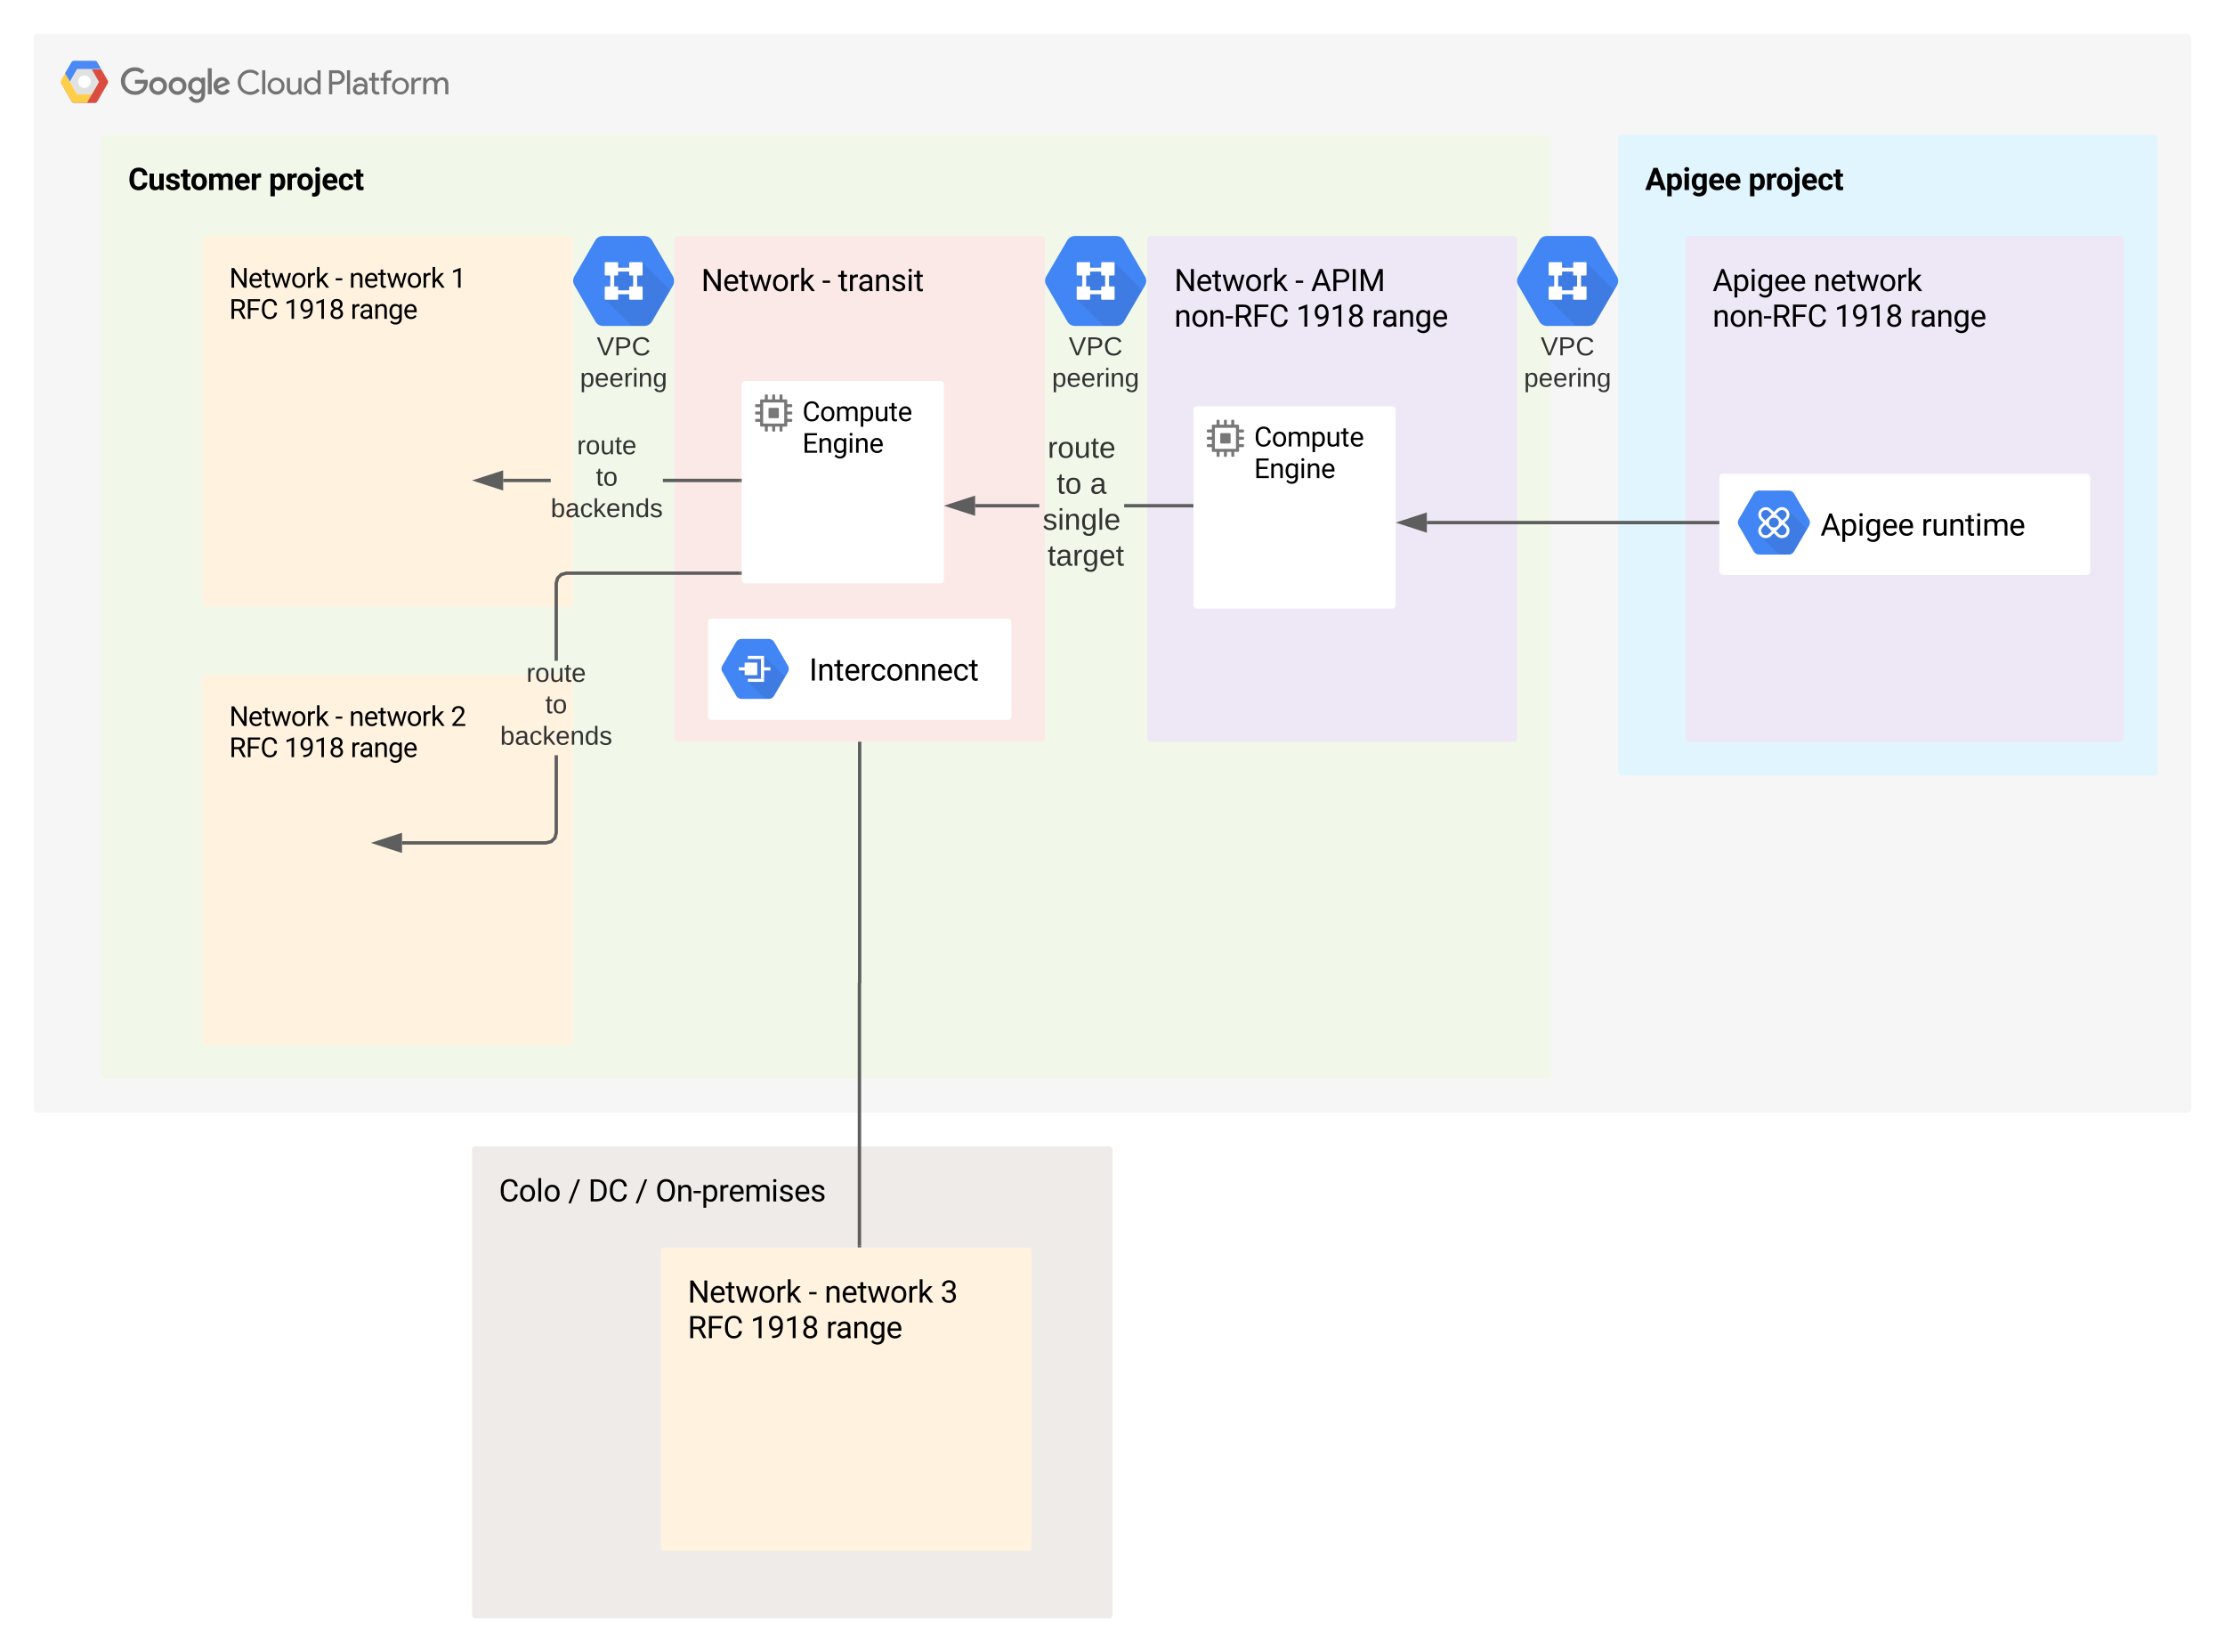<svg xmlns="http://www.w3.org/2000/svg" xmlns:xlink="http://www.w3.org/1999/xlink" xmlns:lucid="lucid" width="1320" height="980"><g transform="translate(0 -20)" lucid:page-tab-id="0_0"><path d="M0 0h1322.83v1870.87H0z" fill="#fff"/><path d="M280 702c0-1.1.9-2 2-2h376c1.1 0 2 .9 2 2v276c0 1.1-.9 2-2 2H282c-1.1 0-2-.9-2-2z" fill="#efebe9"/><use xlink:href="#a" transform="matrix(1,0,0,1,296,716) translate(0 16.699)"/><use xlink:href="#b" transform="matrix(1,0,0,1,296,716) translate(41.071 16.699)"/><use xlink:href="#c" transform="matrix(1,0,0,1,296,716) translate(52.945 16.699)"/><use xlink:href="#b" transform="matrix(1,0,0,1,296,716) translate(80.921 16.699)"/><use xlink:href="#d" transform="matrix(1,0,0,1,296,716) translate(92.795 16.699)"/><path d="M20 42c0-1.1.9-2 2-2h1276c1.1 0 2 .9 2 2v636c0 1.1-.9 2-2 2H22c-1.1 0-2-.9-2-2z" fill="#f6f6f6"/><path d="M71.72 68.08c.02-2.27.85-4.2 2.48-5.8 1.64-1.6 3.6-2.38 5.87-2.37 1.06 0 2.07.18 3.03.57.97.4 1.84.96 2.58 1.7l-1.63 1.56c-1.13-1.07-2.44-1.6-3.98-1.6-1.06 0-2.07.27-3 .8-.9.55-1.63 1.28-2.15 2.2-.53.94-.76 1.93-.74 3-.02 1.06.2 2.05.74 2.97.52.93 1.24 1.67 2.16 2.2.92.54 1.93.8 3 .8.77.04 1.5-.1 2.22-.37.7-.3 1.33-.7 1.9-1.26.72-.8 1.14-1.73 1.2-2.8h-5.33v-2.33h7.47c.1.47.14.93.14 1.4.07 2-.6 3.75-1.95 5.23-.74.77-1.6 1.35-2.58 1.75-1 .4-2.02.58-3.08.54-2.28 0-4.23-.78-5.87-2.37-1.63-1.6-2.46-3.54-2.48-5.82zm0 0M93.75 65.73c-1.45 0-2.7.52-3.72 1.55C89 68.3 88.5 69.55 88.5 71c0 1.45.52 2.7 1.55 3.72 1.04 1.03 2.28 1.54 3.73 1.54 1.44 0 2.7-.52 3.72-1.54 1.04-1.03 1.54-2.27 1.54-3.72.03-.95-.2-1.84-.66-2.66-.46-.82-1.13-1.47-1.96-1.94-.83-.46-1.72-.7-2.67-.67zm0 8.45c-.55 0-1.06-.16-1.54-.45-.47-.3-.84-.68-1.1-1.17-.25-.5-.36-1.02-.34-1.58 0-.82.3-1.53.88-2.1.57-.6 1.28-.9 2.1-.9.84 0 1.58.3 2.15.9.57.57.87 1.28.87 2.1.02.56-.1 1.1-.35 1.58-.25.5-.62.88-1.1 1.18-.5.3-1 .44-1.57.45zM105.32 65.73c-1.45 0-2.7.52-3.72 1.55-1.04 1.03-1.54 2.28-1.54 3.73 0 1.46.52 2.7 1.56 3.72 1.03 1.03 2.28 1.55 3.72 1.54 1.45 0 2.7-.52 3.73-1.54 1.04-1.03 1.54-2.27 1.54-3.72.04-.95-.2-1.84-.68-2.66-.48-.83-1.1-1.47-1.93-1.94-.84-.47-1.73-.7-2.68-.67zm0 8.45c-.55 0-1.08-.16-1.56-.45-.5-.3-.83-.68-1.08-1.17-.26-.5-.4-1.02-.37-1.58 0-.82.33-1.53.9-2.1.58-.6 1.3-.9 2.12-.9.83 0 1.54.3 2.12.9.57.57.87 1.28.87 2.1.03.56-.08 1.1-.33 1.58-.26.5-.62.88-1.1 1.18-.5.3-1 .44-1.55.45zM119.5 66.05v.86h-.08c-.37-.38-.78-.68-1.26-.9-.5-.2-1-.28-1.52-.27-1.4.06-2.62.6-3.6 1.62-.96 1.02-1.46 2.23-1.46 3.64 0 1.4.5 2.6 1.47 3.63.97 1.02 2.2 1.56 3.6 1.62.52.02 1.02-.08 1.5-.3.5-.2.93-.5 1.27-.9h.07v.76c0 2-1.1 3.1-2.84 3.1-.57-.02-1.1-.2-1.6-.53-.47-.34-.8-.78-1.02-1.33l-2 .84c.4.95 1 1.7 1.86 2.27.85.57 1.8.85 2.83.84 2.7 0 5-1.6 5-5.5v-9.45h-2.22zm-2.68 8.14c-.55-.02-1.06-.17-1.52-.46-.46-.3-.82-.68-1.08-1.17-.25-.5-.34-1-.32-1.55-.02-.55.07-1.08.32-1.57.26-.5.62-.88 1.08-1.18.46-.3.97-.45 1.52-.47.55.03 1.04.2 1.5.5.46.3.8.7 1.03 1.17.23.5.35 1 .3 1.55.02.53-.07 1.04-.3 1.52-.23.47-.6.86-1.03 1.16-.44.3-.97.46-1.5.5zm0 0M123.28 60.47h2.33v15.47h-2.3zM131.96 74.2c-.56 0-1.06-.13-1.52-.42-.46-.3-.8-.7-1.04-1.2l7.06-2.9-.25-.6c-.3-.98-.9-1.77-1.7-2.4-.84-.6-1.76-.93-2.8-.95-.92 0-1.8.23-2.6.7-.8.5-1.4 1.13-1.84 1.95-.43.82-.62 1.7-.57 2.62-.03.94.2 1.82.66 2.64.46.83 1.1 1.47 1.93 1.94.82.47 1.7.7 2.63.68.88 0 1.73-.2 2.5-.6.8-.43 1.4-1 1.9-1.73l-1.8-1.2c-.27.45-.64.8-1.1 1.07-.46.26-.94.4-1.47.4zm-.2-6.44c.43-.04.82.04 1.2.25.35.2.63.5.8.88l-4.7 2c-.05-.53.04-1.02.27-1.5.23-.47.56-.85 1-1.14.43-.3.9-.45 1.44-.48zm0 0M141.04 68.8c-.02-1.34.28-2.6.94-3.76.67-1.16 1.57-2.08 2.74-2.74 1.17-.67 2.42-1 3.75-.96 1-.02 1.98.17 2.9.58.92.4 1.7 1 2.37 1.75l-1.3 1.24c-.47-.6-1.07-1.06-1.78-1.38-.72-.32-1.43-.46-2.2-.43-1.03-.03-2 .22-2.87.73-.88.5-1.57 1.2-2.05 2.1-.5.9-.72 1.85-.67 2.87-.04 1 .2 1.95.7 2.84.47.88 1.14 1.58 2 2.08.9.5 1.83.75 2.84.73.85 0 1.66-.17 2.42-.5.76-.36 1.42-.85 1.98-1.5l1.28 1.3c-1.03 1.15-2.27 1.9-3.8 2.28-1.5.38-2.98.3-4.43-.26-1.45-.55-2.64-1.46-3.52-2.73-.87-1.28-1.3-2.7-1.3-4.24zm0 0M155.55 75.94V61.66h1.84v14.28zM168.83 71.06c0 1.38-.5 2.56-1.48 3.55-1 1-2.18 1.48-3.56 1.48-1.4 0-2.56-.5-3.55-1.47-1-.97-1.48-2.16-1.48-3.54 0-1.4.5-2.58 1.48-3.56 1-.98 2.16-1.47 3.54-1.47 1.37 0 2.56.5 3.55 1.47 1 .98 1.48 2.17 1.48 3.56zm-1.84 0c.05-.73-.13-1.4-.52-2.02-.4-.6-.97-1.03-1.66-1.27-.7-.23-1.38-.23-2.07 0-.7.24-1.24.67-1.63 1.28-.4.6-.6 1.28-.53 2 0 .9.3 1.64.93 2.27.63.63 1.38.94 2.28.94.9 0 1.67-.3 2.3-.94.6-.63.93-1.38.93-2.26zM177.13 75.94v-1.36H177c-.33.53-.77.93-1.32 1.23-.55.3-1.15.46-1.77.46-2.52 0-3.72-1.7-3.72-4.1v-6h1.84v5.7c0 2 1 2.72 2.42 2.72.76-.06 1.4-.38 1.9-.97.5-.57.72-1.24.67-2v-5.4h1.85v9.77h-1.74zM180.37 71.06c-.07-1.36.37-2.54 1.27-3.55.9-1 2.02-1.56 3.38-1.65.66-.02 1.28.12 1.88.4.6.3 1.08.73 1.45 1.27h.07l-.07-1.36v-4.5h1.84v14.28h-1.78v-1.36h-.07c-.37.55-.85.97-1.45 1.27-.6.3-1.22.43-1.88.4-1.36-.08-2.5-.64-3.38-1.65-.9-1-1.34-2.2-1.27-3.54zm8.07 0c.1-.73-.06-1.4-.46-2.03-.4-.62-.92-1.04-1.6-1.28-.7-.25-1.4-.25-2.08 0-.7.24-1.24.66-1.63 1.28-.4.63-.55 1.3-.46 2.03-.08.72.08 1.4.47 2 .4.63.94 1.06 1.63 1.3.7.25 1.38.25 2.07 0 .7-.24 1.22-.67 1.6-1.3.4-.6.57-1.28.47-2zM195.23 75.94V61.66h4.88c.8-.03 1.52.15 2.2.52.7.37 1.23.9 1.65 1.55.4.67.6 1.4.62 2.18-.03.8-.2 1.5-.62 2.18-.42.67-.95 1.2-1.64 1.56-.68.37-1.4.54-2.2.52h-3v5.78h-1.85zm4.9-7.54c.7 0 1.3-.24 1.77-.73.48-.5.74-1.08.74-1.76 0-.68-.26-1.27-.74-1.76-.48-.48-1.08-.73-1.77-.73H197v5h3.08zM205.86 75.94V61.66h1.84v14.28zM209.28 73c0-2.22 2-3.42 4.3-3.42.95-.02 1.84.18 2.67.6v-.28c-.05-.6-.25-1.1-.64-1.54-.38-.44-.84-.72-1.42-.83-.57-.12-1.13-.05-1.66.2-.52.26-.92.65-1.17 1.17l-1.68-.72c.46-.9 1.15-1.54 2.05-1.97.9-.4 1.84-.5 2.83-.3 1 .22 1.8.72 2.44 1.48.63.77.95 1.66 1 2.66v5.9h-1.75v-1.36h-.1c-.34.55-.8.97-1.37 1.27-.58.3-1.2.44-1.84.4-.62.07-1.2-.04-1.77-.3-.58-.3-1-.7-1.36-1.23-.33-.53-.52-1.1-.52-1.73zm7-1.27c-.72-.47-1.48-.68-2.33-.64-1.93 0-2.7 1-2.7 1.93.06.5.3.88.68 1.18.4.3.82.44 1.3.38.8 0 1.5-.27 2.08-.82.58-.55.9-1.23.95-2.03zM220.64 72.97v-5.13h-1.72v-1.68h1.72v-3h1.84v3h2.4v1.68h-2.4v5c0 1.1.5 1.58 1.34 1.58.3.02.55-.03.83-.15l.64 1.57c-.5.2-.98.28-1.48.26-.58.07-1.13-.03-1.66-.3s-.92-.67-1.2-1.18c-.27-.52-.4-1.07-.32-1.65zM232.6 61.84l-.62 1.57c-.27-.1-.53-.16-.82-.15-.3-.02-.58.04-.86.2-.27.14-.48.35-.62.62-.13.27-.18.56-.16.86v1.23h2.46v1.68h-2.55v8.1h-1.84v-8.1h-1.85v-1.68h1.84v-1.3c-.03-.6.1-1.18.43-1.7.32-.54.76-.95 1.3-1.23.56-.3 1.13-.4 1.76-.35.52-.03 1.02.06 1.5.26zM242.6 71.06c0 1.38-.47 2.56-1.46 3.55-1 1-2.2 1.48-3.57 1.48-1.38 0-2.57-.5-3.56-1.47-.98-.97-1.47-2.16-1.47-3.54 0-1.4.5-2.58 1.48-3.56 1-.98 2.2-1.47 3.57-1.47 1.38 0 2.58.5 3.57 1.47 1 .98 1.47 2.17 1.47 3.56zm-1.83 0c.07-.73-.12-1.4-.5-2.02-.4-.6-.97-1.03-1.66-1.27-.68-.23-1.37-.23-2.06 0-.7.24-1.27.67-1.66 1.28-.4.6-.57 1.28-.5 2-.07.73.1 1.4.5 2.02.4.6.97 1.03 1.66 1.27.7.23 1.38.23 2.07 0 .7-.24 1.27-.67 1.66-1.28.4-.6.58-1.28.5-2zM244.08 75.94v-9.78h1.77v1.6h.07c.25-.55.67-1 1.17-1.32.5-.33 1.07-.5 1.67-.5.5-.03.95.05 1.38.22l-.7 1.72c-.33-.1-.65-.15-1-.14-.48.02-.92.17-1.33.43-.42.27-.74.6-.95 1.05-.2.43-.32.9-.27 1.38v5.34zm0 0M251.14 66.16h1.75v1.36h.08c.35-.5.78-.9 1.3-1.2.54-.3 1.12-.45 1.72-.47.66-.05 1.26.1 1.84.44.57.33.98.8 1.24 1.42.37-.6.87-1.05 1.47-1.38.6-.34 1.26-.5 1.95-.5 2.4 0 3.5 1.7 3.5 4.12v5.98h-1.84v-5.7c0-2-.78-2.72-2.2-2.72-1.4 0-2.47 1.52-2.47 3v5.4h-1.85v-5.7c0-1.98-.78-2.7-2.18-2.7-1.4 0-2.5 1.52-2.5 3v5.4h-1.85v-9.76z" fill="#737373"/><path d="M54.38 75.95l-2.88 5h-7.52c-.34 0-.64-.1-.94-.26-.3-.18-.53-.4-.7-.7L36.3 69.4c-.17-.3-.26-.6-.26-.94 0-.33.1-.64.26-.93l2.3-4.05 2.85 5 4.32 7.47zm0 0" fill="#ffcc40"/><path d="M63.88 69.4L57.78 80c-.16.3-.4.52-.7.7-.3.16-.6.24-.93.24H51.5l2.88-5 4.32-7.47L54.38 61h5.68l3.77 6.54c.16.3.28.6.28.92 0 .34-.06.65-.22.94z" fill="#da4437"/><path d="M60.06 61h-14.3l-4.3 7.47-2.88-5 3.77-6.53c.16-.3.4-.52.7-.7.3-.16.6-.24.93-.24h12.17c.34 0 .64.08.94.25.3.17.52.4.68.7z" fill="#4284f3"/><path d="M54.38 61l4.32 7.47-4.32 7.48h-8.63l-4.3-7.48 4.3-7.48z" fill="#dfdfdf"/><path d="M46.33 68.47c0-2.06 1.68-3.74 3.75-3.74 2.07 0 3.75 1.67 3.75 3.74 0 2.06-1.68 3.74-3.75 3.74-2.07 0-3.75-1.67-3.75-3.73z" fill="#fff"/><path d="M42.35 57.1c.16-.3.4-.52.7-.7.3-.16.6-.24.93-.24h12.17c.34 0 .64.08.94.25.3.18.52.4.68.7l2.28 3.9-2.28-4.06c-.16-.3-.4-.52-.7-.7-.3-.16-.6-.24-.93-.24H43.98c-.34 0-.64.08-.94.25-.3.17-.53.4-.7.7l-3.76 6.53v.08z" fill="#fff" fill-opacity=".2"/><path d="M41.45 68.47l4.3-7.48H60.1l-.07-.17H45.75l-4.3 7.48" fill="#1a237e" fill-opacity=".2"/><path d="M36.28 67.7l2.3-4 2.87 5 4.3 7.47h8.56l.08-.16h-8.63l-4.3-7.53-2.87-5-2.33 4c-.18.3-.25.65-.23 1 .03-.28.12-.54.26-.78zm0 0" fill="#fff" fill-opacity=".2"/><path d="M51.6 80.78h-7.62c-.34 0-.64-.08-.94-.25-.3-.17-.53-.4-.7-.7L36.3 69.26c-.14-.27-.23-.55-.26-.85-.02.35.07.7.26 1L42.35 80c.16.3.4.52.7.7.3.16.6.24.93.24h7.52z" fill="#be360c"/><path d="M58.8 68.47L54.46 61h-.1l4.33 7.47zM63.88 69.25l-6.1 10.6c-.16.28-.4.5-.7.68-.3.17-.6.25-.93.25H51.6l-.1.16h4.65c.34 0 .64-.08.94-.25.3-.18.52-.4.68-.7l6.1-10.6c.18-.3.25-.64.23-1-.02.3-.1.6-.22.85zm0 0" fill="#3e2723"/><path d="M60.06 61.15l3.77 6.55c.14.27.23.55.25.85.03-.36-.07-.7-.25-1L60.06 61h-5.68l.1.15M54.38 76.1l4.4-7.63h-.08l-4.32 7.48-2.88 5h.1z" fill="#fff"/><path d="M63.88 67.54L60.06 61l-2.28-4.06c-.16-.3-.4-.52-.7-.7-.3-.16-.6-.24-.93-.24H43.98c-.34 0-.64.08-.94.25-.3.17-.53.4-.7.7l-6.06 10.6c-.17.28-.26.6-.26.92 0 .34.1.65.26.94L42.35 80c.16.3.4.52.7.7.3.16.6.24.93.24h12.17c.34 0 .64-.08.94-.25.3-.18.52-.4.68-.7l6.1-10.6c.16-.28.25-.6.25-.93 0-.33-.1-.64-.25-.93z" fill="url(#e)"/><path d="M960 102c0-1.1.9-2 2-2h316c1.1 0 2 .9 2 2v376c0 1.1-.9 2-2 2H962c-1.1 0-2-.9-2-2z" fill="#e1f5fe"/><use xlink:href="#f" transform="matrix(1,0,0,1,976,116) translate(0 16.699)"/><use xlink:href="#g" transform="matrix(1,0,0,1,976,116) translate(61.233 16.699)"/><path d="M60 102c0-1.1.9-2 2-2h856c1.1 0 2 .9 2 2v556c0 1.1-.9 2-2 2H62c-1.1 0-2-.9-2-2z" fill="#f1f8e9"/><use xlink:href="#h" transform="matrix(1,0,0,1,76,116) translate(0 16.699)"/><use xlink:href="#g" transform="matrix(1,0,0,1,76,116) translate(83.461 16.699)"/><path d="M680.67 162c0-1.1.9-2 2-2H898c1.1 0 2 .9 2 2v296c0 1.1-.9 2-2 2H682.67c-1.1 0-2-.9-2-2z" fill="#ede7f6"/><use xlink:href="#i" transform="matrix(1,0,0,1,696.667,176) translate(0 16.699)"/><use xlink:href="#j" transform="matrix(1,0,0,1,696.667,176) translate(71.71 16.699)"/><use xlink:href="#k" transform="matrix(1,0,0,1,696.667,176) translate(81.132 16.699)"/><use xlink:href="#l" transform="matrix(1,0,0,1,696.667,176) translate(0 37.793)"/><use xlink:href="#m" transform="matrix(1,0,0,1,696.667,176) translate(72.299 37.793)"/><use xlink:href="#n" transform="matrix(1,0,0,1,696.667,176) translate(117.185 37.793)"/><path d="M120 162c0-1.1.9-2 2-2h216c1.1 0 2 .9 2 2v216c0 1.1-.9 2-2 2H122c-1.1 0-2-.9-2-2z" fill="#fff3e0"/><use xlink:href="#o" transform="matrix(1,0,0,1,136,176) translate(0 14.638)"/><use xlink:href="#p" transform="matrix(1,0,0,1,136,176) translate(62.857 14.638)"/><use xlink:href="#q" transform="matrix(1,0,0,1,136,176) translate(71.116 14.638)"/><use xlink:href="#r" transform="matrix(1,0,0,1,136,176) translate(131.43 14.638)"/><use xlink:href="#s" transform="matrix(1,0,0,1,136,176) translate(0 33.127)"/><use xlink:href="#t" transform="matrix(1,0,0,1,136,176) translate(32.611 33.127)"/><use xlink:href="#u" transform="matrix(1,0,0,1,136,176) translate(71.955 33.127)"/><path d="M1000 162c0-1.1.9-2 2-2h256c1.1 0 2 .9 2 2v296c0 1.1-.9 2-2 2h-256c-1.1 0-2-.9-2-2z" fill="#ede7f6"/><use xlink:href="#v" transform="matrix(1,0,0,1,1016,176) translate(0 16.699)"/><use xlink:href="#w" transform="matrix(1,0,0,1,1016,176) translate(59.836 16.699)"/><use xlink:href="#l" transform="matrix(1,0,0,1,1016,176) translate(0 37.793)"/><use xlink:href="#m" transform="matrix(1,0,0,1,1016,176) translate(72.299 37.793)"/><use xlink:href="#n" transform="matrix(1,0,0,1,1016,176) translate(117.185 37.793)"/><g filter="url(#x)"><path d="M708 262c0-1.1.9-2 2-2h116c1.1 0 2 .9 2 2v116c0 1.1-.9 2-2 2H710c-1.1 0-2-.9-2-2z" fill="#fff"/><path d="M729.53 275.93h-5.06c-.3 0-.54.24-.54.54v5.06c0 .3.24.54.54.54h5.04c.3 0 .55-.24.55-.54v-5.06c0-.3-.24-.54-.54-.54" stroke="#000" stroke-opacity="0" fill="#777"/><path d="M737.52 275.55c.26 0 .48-.22.48-.5v-.78c0-.26-.22-.48-.48-.48h-2.47v-2.3c0-.3-.24-.55-.53-.55h-2.3v-2.47c0-.26-.2-.48-.47-.48h-.8c-.28 0-.5.22-.5.48v2.47h-2.6v-2.47c0-.26-.2-.48-.45-.48h-.8c-.26 0-.48.22-.48.48v2.47h-2.6v-2.47c0-.26-.2-.48-.46-.48h-.8c-.28 0-.5.22-.5.48v2.47h-2.28c-.3 0-.53.24-.53.53v2.3h-2.47c-.26 0-.48.2-.48.47v.8c0 .28.22.5.48.5h2.47v2.57h-2.47c-.26 0-.48.22-.48.48v.8c0 .26.22.48.48.48h2.47v2.6h-2.47c-.26 0-.48.22-.48.48v.8c0 .26.22.48.48.48h2.47v2.28c0 .3.24.53.53.53h2.28v2.47c0 .26.22.48.5.48h.8c.27 0 .46-.22.46-.48v-2.47h2.6v2.47c0 .26.22.48.48.48h.8c.26 0 .48-.22.48-.48v-2.47h2.6v2.47c0 .26.22.48.48.48h.8c.26 0 .45-.22.45-.48v-2.47h2.32c.3 0 .55-.24.55-.53v-2.28h2.47c.26-.03.46-.25.46-.5v-.78c0-.26-.22-.48-.48-.48h-2.47v-2.6h2.47c.26 0 .48-.22.48-.48v-.8c0-.26-.22-.48-.48-.48h-2.47v-2.57h2.47zm-4.27 9.7h-12.5v-12.5h12.5v12.5z" stroke="#000" stroke-opacity="0" fill="#777"/><use xlink:href="#y" transform="matrix(1,0,0,1,744,269) translate(0 14.844)"/><use xlink:href="#z" transform="matrix(1,0,0,1,744,269) translate(0 33.594)"/></g><g filter="url(#A)"><path d="M1020 302c0-1.1.9-2 2-2h216c1.1 0 2 .9 2 2v56c0 1.1-.9 2-2 2h-216c-1.1 0-2-.9-2-2z" fill="#fff"/><use xlink:href="#v" transform="matrix(1,0,0,1,1080,320) translate(0 16.699)"/><use xlink:href="#B" transform="matrix(1,0,0,1,1080,320) translate(59.836 16.699)"/></g><path d="M1073.23 328.06l-8.8-15.12c-.7-1.22-1.88-1.9-3.3-1.94h-17.52c-1.4.04-2.6.72-3.28 1.94l-8.8 15.08c-.7 1.22-.7 2.6 0 3.8l8.8 15.17c.68 1.24 1.84 1.96 3.3 2h17.52c1.45-.04 2.6-.76 3.3-2l8.8-15.1c.68-1.25.68-2.62 0-3.84z" stroke="#000" stroke-opacity="0" fill="#4285f4"/><path d="M1060.36 322.15l-6.02.46-2.17 2.15-2.9-2.85-4.35.63-.85 4.03 3.35 3.3-3.43 3.4.4 4.63 11.26 11.1h5.48c1.44-.05 2.62-.76 3.3-2l7.67-13.2z" stroke="#000" stroke-opacity="0" fill-opacity=".07"/><path d="M1058.66 330l1.67-1.65c1.7-1.7 1.7-4.48 0-6.2-1.72-1.73-4.54-1.75-6.3-.02l-1.66 1.63-1.67-1.63c-1.72-1.7-4.52-1.7-6.25 0-1.76 1.7-1.76 4.5-.03 6.22l1.67 1.65-1.68 1.65-.04.02c-1.73 1.74-1.7 4.53.04 6.23 1.74 1.73 4.56 1.7 6.28-.02l1.67-1.65 1.66 1.65s.03.02.03.04c1.76 1.7 4.58 1.7 6.3-.04 1.74-1.74 1.72-4.53-.03-6.23zm-6.3 2.9c-1.62 0-2.94-1.3-2.94-2.9 0-1.62 1.32-2.92 2.95-2.92 1.64 0 2.95 1.3 2.95 2.92 0 1.6-1.3 2.9-2.95 2.9zm2.9-9.56c1.07-1.05 2.8-1.05 3.85.02 1.05 1.04 1.05 2.73 0 3.78l-1.66 1.65-3.84-3.83zm-9.62 3.8c-1.06-1.05-1.06-2.76 0-3.8 1.06-1.06 2.78-1.06 3.84 0l1.67 1.63-3.84 3.82zm3.84 9.53c-1.06 1.05-2.78 1.05-3.84 0-1.06-1.06-1.06-2.77 0-3.8l1.67-1.66 3.85 3.82zm9.63 0c-1.05 1.05-2.77 1.05-3.85 0l-1.65-1.65 3.84-3.8 1.67 1.64c1.07 1.04 1.07 2.75 0 3.8z" stroke="#000" stroke-opacity="0" fill="#fff"/><path d="M846.5 330H1019" stroke="#5e5e5e" stroke-width="2" fill="none"/><path d="M831.24 330l14.26-4.64v9.28z" stroke="#5e5e5e" stroke-width="2" fill="#5e5e5e"/><path d="M1020 331h-1.03v-2h1.03z" fill="#5e5e5e"/><path d="M392 762c0-1.1.9-2 2-2h216c1.1 0 2 .9 2 2v176c0 1.1-.9 2-2 2H394c-1.1 0-2-.9-2-2z" fill="#fff3e0"/><use xlink:href="#i" transform="matrix(1,0,0,1,408,776) translate(0 16.699)"/><use xlink:href="#j" transform="matrix(1,0,0,1,408,776) translate(71.71 16.699)"/><use xlink:href="#C" transform="matrix(1,0,0,1,408,776) translate(81.132 16.699)"/><use xlink:href="#D" transform="matrix(1,0,0,1,408,776) translate(149.941 16.699)"/><use xlink:href="#E" transform="matrix(1,0,0,1,408,776) translate(0 37.793)"/><use xlink:href="#m" transform="matrix(1,0,0,1,408,776) translate(37.204 37.793)"/><use xlink:href="#n" transform="matrix(1,0,0,1,408,776) translate(82.09 37.793)"/><path d="M510 447v155.93c0 .04-.03.07-.07.07-.04 0-.07.03-.07.07V759" stroke="#5e5e5e" stroke-width="2" fill="none"/><path d="M511 447.03h-2V446h2zM510.86 760h-2v-1.03h2z" fill="#5e5e5e"/><path d="M399.28 183.95l-12.36-21.23c-.96-1.7-2.64-2.67-4.62-2.72h-24.6c-1.98.05-3.66 1-4.62 2.72l-12.36 21.18c-.96 1.65-.96 3.57 0 5.28l12.36 21.33c.96 1.77 2.58 2.8 4.62 2.84h24.6c1.98-.05 3.66-1.07 4.62-2.83l12.36-21.16c.96-1.76.96-3.68 0-5.4z" stroke="#000" stroke-opacity="0" fill="#4285f4"/><path d="M381.07 175.67l-9.8 4.67-4.68-4.63-7.67 7.62 5.1 5.04-5.1 9.26 15.87 15.7h7.5c2.02-.07 3.68-1.1 4.65-2.82l10.68-18.4z" stroke="#000" stroke-opacity="0" fill-opacity=".07"/><path d="M362.03 182.26h2.35v9.04h-2.35v-9.04zM375.62 181.16h2.34v10.12h-2.34v-10.12zM365.5 178.78h9v2.32h-9v-2.32zM365.5 192.23h9v2.32h-9v-2.32z" stroke="#000" stroke-opacity="0" fill="#fff"/><path d="M359.23 175.53h7.02c.3 0 .47.16.47.47v6.95c0 .3-.16.47-.47.47h-7.02c-.3 0-.47-.16-.47-.47V176c0-.3.16-.47.47-.47zM373.75 175.53h7.02c.3 0 .47.16.47.47v6.95c0 .3-.16.47-.47.47h-7.02c-.3 0-.47-.16-.47-.47V176c0-.3.16-.47.47-.47zM359.23 189.9h7.02c.3 0 .47.17.47.47v6.96c0 .3-.16.46-.47.46h-7.02c-.3 0-.47-.17-.47-.47v-6.96c0-.3.16-.46.47-.46zM373.75 189.9h7.02c.3 0 .47.17.47.47v6.96c0 .3-.16.46-.47.46h-7.02c-.3 0-.47-.17-.47-.47v-6.96c0-.3.16-.46.47-.46z" stroke="#000" stroke-opacity="0" fill="#fff"/><use xlink:href="#F" transform="matrix(1,0,0,1,340,218.339) translate(14.034 12.444)"/><use xlink:href="#G" transform="matrix(1,0,0,1,340,218.339) translate(4.117 31.111)"/><path d="M959.28 183.95l-12.36-21.23c-.96-1.7-2.64-2.67-4.62-2.72h-24.6c-1.98.05-3.66 1-4.62 2.72l-12.36 21.18c-.96 1.65-.96 3.57 0 5.28l12.36 21.33c.96 1.77 2.58 2.8 4.62 2.84h24.6c1.98-.05 3.66-1.07 4.62-2.83l12.36-21.16c.96-1.76.96-3.68 0-5.4z" stroke="#000" stroke-opacity="0" fill="#4285f4"/><path d="M941.07 175.67l-9.8 4.67-4.68-4.63-7.67 7.62 5.1 5.04-5.1 9.26 15.87 15.7h7.5c2.02-.07 3.68-1.1 4.65-2.82l10.68-18.4z" stroke="#000" stroke-opacity="0" fill-opacity=".07"/><path d="M922.03 182.26h2.35v9.04h-2.35v-9.04zM935.62 181.16h2.34v10.12h-2.34v-10.12zM925.5 178.78h9v2.32h-9v-2.32zM925.5 192.23h9v2.32h-9v-2.32z" stroke="#000" stroke-opacity="0" fill="#fff"/><path d="M919.23 175.53h7.02c.3 0 .47.16.47.47v6.95c0 .3-.16.47-.47.47h-7.02c-.3 0-.47-.16-.47-.47V176c0-.3.16-.47.47-.47zM933.75 175.53h7.02c.3 0 .47.16.47.47v6.95c0 .3-.16.47-.47.47h-7.02c-.3 0-.47-.16-.47-.47V176c0-.3.16-.47.47-.47zM919.23 189.9h7.02c.3 0 .47.17.47.47v6.96c0 .3-.16.46-.47.46h-7.02c-.3 0-.47-.17-.47-.47v-6.96c0-.3.16-.46.47-.46zM933.75 189.9h7.02c.3 0 .47.17.47.47v6.96c0 .3-.16.46-.47.46h-7.02c-.3 0-.47-.17-.47-.47v-6.96c0-.3.16-.46.47-.46z" stroke="#000" stroke-opacity="0" fill="#fff"/><use xlink:href="#F" transform="matrix(1,0,0,1,900,218.339) translate(14.034 12.444)"/><use xlink:href="#G" transform="matrix(1,0,0,1,900,218.339) translate(4.117 31.111)"/><path d="M400 162c0-1.1.9-2 2-2h216c1.1 0 2 .9 2 2v296c0 1.1-.9 2-2 2H402c-1.1 0-2-.9-2-2z" fill="#fbe9e7"/><use xlink:href="#H" transform="matrix(1,0,0,1,416,176) translate(0 16.699)"/><use xlink:href="#I" transform="matrix(1,0,0,1,416,176) translate(71.71 16.699)"/><use xlink:href="#J" transform="matrix(1,0,0,1,416,176) translate(81.132 16.699)"/><g filter="url(#x)"><path d="M440 247c0-1.1.9-2 2-2h116c1.1 0 2 .9 2 2v116c0 1.1-.9 2-2 2H442c-1.1 0-2-.9-2-2z" fill="#fff"/><path d="M461.53 260.93h-5.06c-.3 0-.54.24-.54.54v5.06c0 .3.24.54.54.54h5.04c.3 0 .55-.24.55-.54v-5.06c0-.3-.24-.54-.54-.54" stroke="#000" stroke-opacity="0" fill="#777"/><path d="M469.52 260.55c.26 0 .48-.22.48-.5v-.78c0-.26-.22-.48-.48-.48h-2.47v-2.3c0-.3-.24-.55-.53-.55h-2.3v-2.47c0-.26-.2-.48-.47-.48h-.8c-.28 0-.5.22-.5.48v2.47h-2.6v-2.47c0-.26-.2-.48-.45-.48h-.8c-.26 0-.48.22-.48.48v2.47h-2.6v-2.47c0-.26-.2-.48-.46-.48h-.8c-.28 0-.5.22-.5.48v2.47h-2.28c-.3 0-.53.24-.53.53v2.3h-2.47c-.26 0-.48.2-.48.47v.8c0 .28.22.5.48.5h2.47v2.57h-2.47c-.26 0-.48.22-.48.48v.8c0 .26.22.48.48.48h2.47v2.6h-2.47c-.26 0-.48.22-.48.48v.8c0 .26.22.48.48.48h2.47v2.28c0 .3.24.53.53.53h2.28v2.47c0 .26.22.48.5.48h.8c.27 0 .46-.22.46-.48v-2.47h2.6v2.47c0 .26.22.48.48.48h.8c.26 0 .48-.22.48-.48v-2.47h2.6v2.47c0 .26.22.48.48.48h.8c.26 0 .45-.22.45-.48v-2.47h2.32c.3 0 .55-.24.55-.53v-2.28h2.47c.26-.03.46-.25.46-.5v-.78c0-.26-.22-.48-.48-.48h-2.47v-2.6h2.47c.26 0 .48-.22.48-.48v-.8c0-.26-.22-.48-.48-.48h-2.47v-2.57h2.47zm-4.27 9.7h-12.5v-12.5h12.5v12.5z" stroke="#000" stroke-opacity="0" fill="#777"/><use xlink:href="#y" transform="matrix(1,0,0,1,476,254) translate(0 14.844)"/><use xlink:href="#z" transform="matrix(1,0,0,1,476,254) translate(0 33.594)"/></g><path d="M679.28 183.95l-12.36-21.23c-.96-1.7-2.64-2.67-4.62-2.72h-24.6c-1.98.05-3.66 1-4.62 2.72l-12.36 21.18c-.96 1.65-.96 3.57 0 5.28l12.36 21.33c.96 1.77 2.58 2.8 4.62 2.84h24.6c1.98-.05 3.66-1.07 4.62-2.83l12.36-21.16c.96-1.76.96-3.68 0-5.4z" stroke="#000" stroke-opacity="0" fill="#4285f4"/><path d="M661.07 175.67l-9.8 4.67-4.68-4.63-7.67 7.62 5.1 5.04-5.1 9.26 15.87 15.7h7.5c2.02-.07 3.68-1.1 4.65-2.82l10.68-18.4z" stroke="#000" stroke-opacity="0" fill-opacity=".07"/><path d="M642.03 182.26h2.35v9.04h-2.35v-9.04zM655.62 181.16h2.34v10.12h-2.34v-10.12zM645.5 178.78h9v2.32h-9v-2.32zM645.5 192.23h9v2.32h-9v-2.32z" stroke="#000" stroke-opacity="0" fill="#fff"/><path d="M639.23 175.53h7.02c.3 0 .47.16.47.47v6.95c0 .3-.16.47-.47.47h-7.02c-.3 0-.47-.16-.47-.47V176c0-.3.16-.47.47-.47zM653.75 175.53h7.02c.3 0 .47.16.47.47v6.95c0 .3-.16.47-.47.47h-7.02c-.3 0-.47-.16-.47-.47V176c0-.3.16-.47.47-.47zM639.23 189.9h7.02c.3 0 .47.17.47.47v6.96c0 .3-.16.46-.47.46h-7.02c-.3 0-.47-.17-.47-.47v-6.96c0-.3.16-.46.47-.46zM653.75 189.9h7.02c.3 0 .47.17.47.47v6.96c0 .3-.16.46-.47.46h-7.02c-.3 0-.47-.17-.47-.47v-6.96c0-.3.16-.46.47-.46z" stroke="#000" stroke-opacity="0" fill="#fff"/><g><use xlink:href="#F" transform="matrix(1,0,0,1,620,218.339) translate(14.034 12.444)"/><use xlink:href="#G" transform="matrix(1,0,0,1,620,218.339) translate(4.117 31.111)"/></g><g filter="url(#K)"><path d="M420 388c0-1.1.9-2 2-2h176c1.1 0 2 .9 2 2v56c0 1.1-.9 2-2 2H422c-1.1 0-2-.9-2-2z" fill="#fff"/><use xlink:href="#L" transform="matrix(1,0,0,1,480,406) translate(0 16.699)"/></g><path d="M467.52 414.97l-8.24-14.16c-.64-1.12-1.76-1.76-3.08-1.8h-16.4c-1.32.04-2.44.68-3.08 1.8l-8.24 14.13c-.64 1.1-.64 2.38 0 3.52l8.24 14.22c.64 1.18 1.72 1.85 3.08 1.9h16.4c1.32-.05 2.44-.72 3.08-1.9l8.24-14.1c.64-1.2.64-2.47 0-3.6z" stroke="#000" stroke-opacity="0" fill="#4285f4"/><path d="M453.22 409.14l-9.6 1.76 3.2 3.17-8.5 3.63 5.92 5.87-.54.82 10.26 10.15h2.25c1.35-.05 2.45-.7 3.1-1.88l6.45-11.13z" stroke="#000" stroke-opacity="0" fill-opacity=".07"/><path d="M452.84 415.85h4.2v1.85h-4.2v-1.85z" stroke="#000" stroke-opacity="0" fill="#fff"/><path d="M451.43 410.9h1.88v11.75h-1.87V410.9zM438.32 415.85h3.75v1.85h-3.75v-1.85z" stroke="#000" stroke-opacity="0" fill="#fff"/><path d="M443.94 409.05H453c.17 0 .3.14.3.3v1.55h-9.67v-1.54c0-.17.13-.3.3-.3zM443.63 422.65h9.68v1.54c0 .16-.13.3-.3.3h-9.06c-.18 0-.3-.14-.3-.3v-1.55zM442.03 413.07h6.94c.2 0 .28.08.28.27v6.87c0 .2-.1.28-.28.28h-6.94c-.2 0-.28-.08-.28-.27v-6.86c0-.2.1-.27.28-.27z" stroke="#000" stroke-opacity="0" fill="#fff"/><path d="M616.57 321H578.5v-2h38.07zm90.43 0h-40.1v-2H707zM577.5 324.64L563.24 320l14.26-4.64z" fill="#5e5e5e"/><path d="M578.5 326l-18.5-6 18.5-6zm-12.03-6l10.03 3.26v-6.52zM708 321h-1.03v-2H708z" fill="#5e5e5e"/><g><use xlink:href="#M" transform="matrix(1,0,0,1,616.575,277.333) translate(4.943 14.222)"/><use xlink:href="#N" transform="matrix(1,0,0,1,616.575,277.333) translate(10.351 35.556)"/><use xlink:href="#O" transform="matrix(1,0,0,1,616.575,277.333) translate(30.104 35.556)"/><use xlink:href="#P" transform="matrix(1,0,0,1,616.575,277.333) translate(2.005 56.889)"/><use xlink:href="#Q" transform="matrix(1,0,0,1,616.575,277.333) translate(0.005 78.222)"/><use xlink:href="#R" transform="matrix(1,0,0,1,616.575,277.333) translate(4.943 78.222)"/></g><path d="M326.73 306H298.5v-2h28.23zM439 306h-45.73v-2H439z" fill="#5e5e5e"/><path d="M440 306h-1.03v-2H440zM297.5 309.64L283.24 305l14.26-4.64z" fill="#5e5e5e"/><path d="M298.5 311l-18.5-6 18.5-6zm-12.03-6l10.03 3.26v-6.52z" fill="#5e5e5e"/><g><use xlink:href="#S" transform="matrix(1,0,0,1,326.728,277) translate(15.582 12.444)"/><use xlink:href="#T" transform="matrix(1,0,0,1,326.728,277) translate(26.795 31.111)"/><use xlink:href="#U" transform="matrix(1,0,0,1,326.728,277) translate(0.005 49.778)"/></g><path d="M120 422c0-1.1.9-2 2-2h216c1.1 0 2 .9 2 2v216c0 1.1-.9 2-2 2H122c-1.1 0-2-.9-2-2z" fill="#fff3e0"/><g><use xlink:href="#o" transform="matrix(1,0,0,1,136,436) translate(0 14.638)"/><use xlink:href="#p" transform="matrix(1,0,0,1,136,436) translate(62.857 14.638)"/><use xlink:href="#q" transform="matrix(1,0,0,1,136,436) translate(71.116 14.638)"/><use xlink:href="#V" transform="matrix(1,0,0,1,136,436) translate(131.43 14.638)"/><use xlink:href="#s" transform="matrix(1,0,0,1,136,436) translate(0 33.127)"/><use xlink:href="#t" transform="matrix(1,0,0,1,136,436) translate(32.611 33.127)"/><use xlink:href="#u" transform="matrix(1,0,0,1,136,436) translate(71.955 33.127)"/></g><path d="M331 514.13l-.92 3.42-2.53 2.53-3.42.92H238.5v-2h85.37l2.64-.7 1.8-1.8.7-2.63V468h2zM439 361H336.13l-2.64.7-1.8 1.8-.7 2.63V412h-2v-46.13l.92-3.42 2.53-2.53 3.42-.92H439z" fill="#5e5e5e"/><path d="M440 361h-1.03v-2H440zM237.5 524.64L223.24 520l14.26-4.64z" fill="#5e5e5e"/><path d="M238.5 526l-18.5-6 18.5-6zm-12.03-6l10.03 3.26v-6.52z" fill="#5e5e5e"/><g><use xlink:href="#S" transform="matrix(1,0,0,1,296.728,412) translate(15.582 12.444)"/><use xlink:href="#T" transform="matrix(1,0,0,1,296.728,412) translate(26.795 31.111)"/><use xlink:href="#U" transform="matrix(1,0,0,1,296.728,412) translate(0.005 49.778)"/></g><defs><path d="M688-137c238 0 323-102 359-325h193c-32 297-228 482-552 482-361 0-569-299-569-680 0-197 8-360 73-497 88-186 257-317 513-319 316-2 509 195 535 488h-193c-31-212-118-330-342-330-272 0-397 224-393 523v141c-3 282 115 517 376 517" id="W"/><path d="M584 20C278 26 81-227 91-551c10-320 175-545 491-551 308-5 503 247 494 573-9 322-175 543-492 549zm-2-970c-208 0-305 185-305 421 0 216 106 398 307 398 211 0 307-186 307-420 0-214-109-399-309-399" id="X"/><path d="M341 0H156v-1536h185V0" id="Y"/><g id="a"><use transform="matrix(0.009,0,0,0.009,0,0)" xlink:href="#W"/><use transform="matrix(0.009,0,0,0.009,11.716,0)" xlink:href="#X"/><use transform="matrix(0.009,0,0,0.009,21.981,0)" xlink:href="#Y"/><use transform="matrix(0.009,0,0,0.009,26.35,0)" xlink:href="#X"/></g><path d="M177 125H18l608-1581h158" id="Z"/><use transform="matrix(0.009,0,0,0.009,0,0)" xlink:href="#Z" id="b"/><path d="M1222-777c17 480-206 763-650 777H169v-1456h411c408 9 627 269 642 679zm-190 4c3-312-149-522-447-525H361v1141h202c308 0 473-209 469-531v-85" id="aa"/><g id="c"><use transform="matrix(0.009,0,0,0.009,0,0)" xlink:href="#aa"/><use transform="matrix(0.009,0,0,0.009,11.804,0)" xlink:href="#W"/></g><path d="M703-1476c426 0 599 333 586 795-11 408-187 701-584 701-422 0-587-333-587-793 0-282 106-507 280-617 89-56 190-86 305-86zm2 1333c312 0 393-279 393-632 0-308-116-536-395-536-269 0-394 232-394 523v107c-4 298 123 538 396 538" id="ab"/><path d="M589-945c-131 0-219 81-264 174V0H140v-1082h175l6 136c83-104 191-156 324-156 229 0 346 129 346 387V0H806v-716c-2-153-65-229-217-229" id="ac"/><path d="M525-543H37v-151h488v151" id="ad"/><path d="M632-1102c291 0 422 251 422 573 0 297-141 548-419 549-131 0-235-42-310-125v521H140v-1498h169l9 120c75-93 180-140 314-140zm-53 971c207 0 290-180 290-419 0-218-92-395-292-395-112 0-196 50-252 149v517c55 99 140 148 254 148" id="ae"/><path d="M663-916c-163-27-288 18-338 148V0H140v-1082h180l3 125c61-97 147-145 258-145 36 0 63 5 82 14v172" id="af"/><path d="M599-131c141 0 220-65 285-146l113 88C906-50 770 20 589 20 281 21 93-214 93-545c0-223 93-397 233-485 74-48 154-72 240-72 300 2 449 218 445 537v77H278c0 197 129 357 321 357zm227-509c-3-180-88-310-260-310-170 0-264 140-282 310h542" id="ag"/><path d="M1240-945c-141 0-250 95-250 227V0H804v-709c0-157-77-236-231-236-121 0-204 52-249 155V0H139v-1082h175l5 120c79-93 186-140 321-140 151 0 254 58 309 174 69-98 181-174 345-174 237 0 362 126 362 377V0h-185v-714c-2-159-67-231-231-231" id="ah"/><path d="M341 0H156v-1082h185V0zm-91-1264c-68 0-108-42-109-105 0-62 41-107 109-107s110 44 110 107-42 105-110 105" id="ai"/><path d="M538-131c121 0 232-49 232-156 0-50-20-88-56-117-73-60-334-92-420-143-92-55-162-110-162-238 0-190 192-317 400-317 223 0 414 129 413 338H759c0-108-110-186-227-186-119 0-215 53-215 159 0 45 18 78 53 101 76 52 331 90 416 139 98 57 169 115 169 251C955-92 760 20 538 20c-176 0-314-68-386-174-38-55-57-115-57-179h185c6 129 116 202 258 202" id="aj"/><g id="d"><use transform="matrix(0.009,0,0,0.009,0,0)" xlink:href="#ab"/><use transform="matrix(0.009,0,0,0.009,12.375,0)" xlink:href="#ac"/><use transform="matrix(0.009,0,0,0.009,22.307,0)" xlink:href="#ad"/><use transform="matrix(0.009,0,0,0.009,27.272,0)" xlink:href="#ae"/><use transform="matrix(0.009,0,0,0.009,37.371,0)" xlink:href="#af"/><use transform="matrix(0.009,0,0,0.009,43.295,0)" xlink:href="#ag"/><use transform="matrix(0.009,0,0,0.009,52.831,0)" xlink:href="#ah"/><use transform="matrix(0.009,0,0,0.009,68.607,0)" xlink:href="#ai"/><use transform="matrix(0.009,0,0,0.009,72.976,0)" xlink:href="#aj"/><use transform="matrix(0.009,0,0,0.009,82.257,0)" xlink:href="#ag"/><use transform="matrix(0.009,0,0,0.009,91.793,0)" xlink:href="#aj"/></g><radialGradient gradientUnits="userSpaceOnUse" id="e" fx="-148792.8" fy="171515.2" cx="150112.8" cy="-170795.2" r="13849.6"><stop offset="0%" stop-color="#fff" stop-opacity=".1"/><stop offset="100%" stop-color="#fff" stop-opacity="0"/></radialGradient><path d="M952-300H426L326 0H7l542-1456h278L1372 0h-319zM507-543h364l-183-545" id="ak"/><path d="M663-1102c295 0 422 250 422 571 0 300-141 549-420 551-109 0-198-38-265-114v510H111v-1498h268l10 106c70-84 161-126 274-126zm133 550c0-175-53-315-209-315-91 0-153 35-187 104v443c35 71 98 107 189 107 138 0 207-113 207-339" id="al"/><path d="M416 0H126v-1082h290V0zM271-1212c-92 0-162-61-162-150s68-149 162-149c93 0 162 60 162 149s-70 150-162 150" id="am"/><path d="M505 20C221 18 69-239 69-549c0-302 153-553 438-553 119 0 211 41 277 122l12-102h262V-36c-8 305-208 458-520 462-160 1-335-76-403-170L263 80c72 81 159 121 262 121 172 1 260-107 243-294C701-18 614 20 505 20zm76-887c-165 0-223 147-223 339 0 172 66 314 221 314 88 0 151-33 189-99v-455c-39-66-101-99-187-99" id="an"/><path d="M1031-175C952-60 797 20 609 20 287 20 60-206 72-543c12-330 180-559 505-559 309 0 482 214 477 537v118H365c15 134 115 234 263 234 111 0 198-40 261-121zM770-644c5-139-62-226-194-224-130 1-191 97-208 224h402" id="ao"/><g id="f"><use transform="matrix(0.009,0,0,0.009,0,0)" xlink:href="#ak"/><use transform="matrix(0.009,0,0,0.009,12.111,0)" xlink:href="#al"/><use transform="matrix(0.009,0,0,0.009,22.245,0)" xlink:href="#am"/><use transform="matrix(0.009,0,0,0.009,27.018,0)" xlink:href="#an"/><use transform="matrix(0.009,0,0,0.009,37.292,0)" xlink:href="#ao"/><use transform="matrix(0.009,0,0,0.009,47.021,0)" xlink:href="#ao"/></g><path d="M719-811c-143-24-279 1-319 103V0H111v-1082h273l8 129c74-124 180-175 331-136" id="ap"/><path d="M579 20C257 20 58-214 66-551c8-331 182-551 511-551 324 0 514 231 514 572 0 319-198 550-512 550zm-2-888c-169 0-222 141-222 338 0 181 61 317 224 317 170 0 223-137 223-338 0-178-64-317-225-317" id="aq"/><path d="M417 59c1 237-132 380-369 378-50 0-98-6-143-17V191c122 27 222 1 222-130v-1143h290V59zM266-1212c-92 0-162-61-162-150s68-149 162-149 162 60 162 149-70 150-162 150" id="ar"/><path d="M355-556c-2 203 30 338 206 343 102 3 181-63 182-161h271C1001-128 821 17 566 20 242 24 66-212 66-554c0-320 184-548 498-548 262 0 451 167 450 423H743c-1-108-75-193-184-189-162 6-202 123-204 312" id="as"/><path d="M457-330c2 83 25 111 111 112 32 0 60-2 85-7V-6c-57 17-115 26-175 26-203 0-310-102-310-307v-583H10v-212h158v-266h289v266h185v212H457v540" id="at"/><g id="g"><use transform="matrix(0.009,0,0,0.009,0,0)" xlink:href="#al"/><use transform="matrix(0.009,0,0,0.009,10.134,0)" xlink:href="#ap"/><use transform="matrix(0.009,0,0,0.009,16.383,0)" xlink:href="#aq"/><use transform="matrix(0.009,0,0,0.009,26.561,0)" xlink:href="#ar"/><use transform="matrix(0.009,0,0,0.009,31.236,0)" xlink:href="#ao"/><use transform="matrix(0.009,0,0,0.009,40.966,0)" xlink:href="#as"/><use transform="matrix(0.009,0,0,0.009,50.353,0)" xlink:href="#at"/></g><path d="M687-225c189-1 272-84 286-260h300c-19 311-251 505-586 505C296 20 86-277 86-686c0-466 174-782 605-790 340-6 557 198 584 514H975c-15-183-92-268-284-268-100 0-173 38-225 108-63 84-76 264-76 443 0 157 24 272 72 345s122 109 225 109" id="au"/><path d="M463 20c-241-1-359-147-359-393v-709h289v699c0 113 51 169 154 169 98 0 165-34 202-102v-766h290V0H767l-8-110C688-23 589 20 463 20" id="av"/><path d="M529-185c94 0 168-33 168-114 0-35-18-63-53-83s-91-39-168-55C219-491 90-600 90-765c0-208 203-337 432-337 246 0 451 124 453 349H686c-2-91-62-143-165-143-86 0-151 41-153 117 0 32 16 57 46 77 63 43 257 69 335 100 151 60 229 153 229 291C978-13 554 93 282-28 162-81 60-190 56-344h274c5 106 86 159 199 159" id="aw"/><path d="M741-689c-2-124-40-177-163-178-82 0-141 34-178 102V0H111v-1082h271l9 121c77-94 180-141 311-141 139 0 235 55 287 165 76-110 184-165 325-165 249 0 348 151 348 411V0h-290v-690c-2-123-39-176-163-177-87 0-147 41-180 124l1 743H741v-689" id="ax"/><g id="h"><use transform="matrix(0.009,0,0,0.009,0,0)" xlink:href="#au"/><use transform="matrix(0.009,0,0,0.009,11.777,0)" xlink:href="#av"/><use transform="matrix(0.009,0,0,0.009,21.85,0)" xlink:href="#aw"/><use transform="matrix(0.009,0,0,0.009,31.104,0)" xlink:href="#at"/><use transform="matrix(0.009,0,0,0.009,36.923,0)" xlink:href="#aq"/><use transform="matrix(0.009,0,0,0.009,47.101,0)" xlink:href="#ax"/><use transform="matrix(0.009,0,0,0.009,62.684,0)" xlink:href="#ao"/><use transform="matrix(0.009,0,0,0.009,72.413,0)" xlink:href="#ap"/></g><path d="M1288 0h-193L362-1122V0H169v-1456h193l735 1127v-1127h191V0" id="ay"/><path d="M456 20C285 20 205-92 206-268v-671H9v-143h197v-262h185v262h202v143H391v671c-9 125 92 149 207 118V0c-49 13-96 20-142 20" id="az"/><path d="M1098-255l208-827h185L1176 0h-150L763-820 507 0H357L43-1082h184l213 810 252-810h149" id="aA"/><path d="M442-501L326-380V0H141v-1536h185v929c135-169 291-317 436-475h225L566-630 1036 0H819" id="aB"/><g id="i"><use transform="matrix(0.009,0,0,0.009,0,0)" xlink:href="#ay"/><use transform="matrix(0.009,0,0,0.009,12.832,0)" xlink:href="#ag"/><use transform="matrix(0.009,0,0,0.009,22.368,0)" xlink:href="#az"/><use transform="matrix(0.009,0,0,0.009,28.248,0)" xlink:href="#aA"/><use transform="matrix(0.009,0,0,0.009,41.774,0)" xlink:href="#X"/><use transform="matrix(0.009,0,0,0.009,52.04,0)" xlink:href="#af"/><use transform="matrix(0.009,0,0,0.009,58.131,0)" xlink:href="#aB"/></g><use transform="matrix(0.009,0,0,0.009,0,0)" xlink:href="#ad" id="j"/><path d="M973-380H363L226 0H28l556-1456h168L1309 0h-197zM421-538h495l-248-681" id="aC"/><path d="M1216-1011c-1 297-202 441-512 441H361V0H169v-1456h537c297-6 510 164 510 445zm-192 2c1-178-126-288-307-289H361v571h345c196 1 318-92 318-282" id="aD"/><path d="M375 0H183v-1456h192V0" id="aE"/><path d="M417-1456L893-268l476-1188h249V0h-192c-4-403 4-794 18-1179L966 0H819L342-1176c15 384 23 773 19 1176H169v-1456h248" id="aF"/><g id="k"><use transform="matrix(0.009,0,0,0.009,0,0)" xlink:href="#aC"/><use transform="matrix(0.009,0,0,0.009,11.742,0)" xlink:href="#aD"/><use transform="matrix(0.009,0,0,0.009,23.098,0)" xlink:href="#aE"/><use transform="matrix(0.009,0,0,0.009,27.993,0)" xlink:href="#aF"/></g><path d="M1161-1018c0 201-122 330-278 388l342 618V0h-206L703-589H361V0H168v-1456h482c310-2 511 139 511 438zm-193 0c0-187-120-280-313-280H361v552h295c179 3 313-101 312-272" id="aG"/><path d="M972-643H361V0H169v-1456h902v158H361v498h611v157" id="aH"/><g id="l"><use transform="matrix(0.009,0,0,0.009,0,0)" xlink:href="#ac"/><use transform="matrix(0.009,0,0,0.009,9.932,0)" xlink:href="#X"/><use transform="matrix(0.009,0,0,0.009,20.197,0)" xlink:href="#ac"/><use transform="matrix(0.009,0,0,0.009,30.129,0)" xlink:href="#ad"/><use transform="matrix(0.009,0,0,0.009,35.095,0)" xlink:href="#aG"/><use transform="matrix(0.009,0,0,0.009,46.178,0)" xlink:href="#aH"/><use transform="matrix(0.009,0,0,0.009,56.127,0)" xlink:href="#W"/></g><path d="M729 0H543v-1233l-373 137v-168l530-199h29V0" id="aI"/><path d="M1016-874C1016-303 841 2 305 1v-156c342 4 512-148 525-485-69 82-173 153-315 153-275 0-415-209-415-485 0-296 155-504 451-504 312 0 465 266 465 602zM282-982c0 180 93 342 263 342 134 0 246-99 286-198v-74c5-208-96-410-279-410-174 0-270 155-270 340" id="aJ"/><path d="M575-1476c247 0 432 154 429 400-2 161-97 271-213 327 135 56 245 179 247 356 3 257-200 413-463 413-265 0-466-156-463-413 2-176 108-302 243-357-115-56-207-166-209-326-4-246 181-400 429-400zm0 1345c168 0 278-101 278-266 0-161-118-276-280-276-163 0-276 113-276 276 0 167 108 266 278 266zm244-942c0-143-104-251-244-251-146 0-244 102-244 251 0 145 98 248 244 248s244-103 244-248" id="aK"/><g id="m"><use transform="matrix(0.009,0,0,0.009,0,0)" xlink:href="#aI"/><use transform="matrix(0.009,0,0,0.009,10.107,0)" xlink:href="#aJ"/><use transform="matrix(0.009,0,0,0.009,20.215,0)" xlink:href="#aI"/><use transform="matrix(0.009,0,0,0.009,30.322,0)" xlink:href="#aK"/></g><path d="M561-1102c238-4 403 126 403 351v498c0 99 13 178 38 237V0H808c-11-21-19-59-26-114C696-25 593 20 474 20c-199 0-368-130-365-320 4-251 214-359 490-356h180v-85c-1-135-86-212-229-212-115 0-232 67-233 171H131c20-205 206-316 430-320zM294-326c0 117 90 185 207 185 122 0 239-75 278-162v-222H634c-227 0-340 66-340 199" id="aL"/><path d="M521 20C240 20 96-239 96-550c0-303 147-552 427-552 132 0 235 47 309 140l9-120h169V-26c4 277-183 454-459 452-165-1-334-81-400-187l96-111c79 98 176 147 291 147 180 1 288-109 286-290v-93C750-23 649 20 521 20zm48-965c-209 0-287 178-287 416 0 217 86 392 285 392 117 0 202-53 257-159v-494c-57-103-142-155-255-155" id="aM"/><g id="n"><use transform="matrix(0.009,0,0,0.009,0,0)" xlink:href="#af"/><use transform="matrix(0.009,0,0,0.009,5.739,0)" xlink:href="#aL"/><use transform="matrix(0.009,0,0,0.009,15.53,0)" xlink:href="#ac"/><use transform="matrix(0.009,0,0,0.009,25.462,0)" xlink:href="#aM"/><use transform="matrix(0.009,0,0,0.009,35.561,0)" xlink:href="#ag"/></g><g id="o"><use transform="matrix(0.008,0,0,0.008,0,0)" xlink:href="#ay"/><use transform="matrix(0.008,0,0,0.008,11.248,0)" xlink:href="#ag"/><use transform="matrix(0.008,0,0,0.008,19.607,0)" xlink:href="#az"/><use transform="matrix(0.008,0,0,0.008,24.761,0)" xlink:href="#aA"/><use transform="matrix(0.008,0,0,0.008,36.617,0)" xlink:href="#X"/><use transform="matrix(0.008,0,0,0.008,45.615,0)" xlink:href="#af"/><use transform="matrix(0.008,0,0,0.008,50.954,0)" xlink:href="#aB"/></g><use transform="matrix(0.008,0,0,0.008,0,0)" xlink:href="#ad" id="p"/><g id="q"><use transform="matrix(0.008,0,0,0.008,0,0)" xlink:href="#ac"/><use transform="matrix(0.008,0,0,0.008,8.706,0)" xlink:href="#ag"/><use transform="matrix(0.008,0,0,0.008,17.064,0)" xlink:href="#az"/><use transform="matrix(0.008,0,0,0.008,22.218,0)" xlink:href="#aA"/><use transform="matrix(0.008,0,0,0.008,34.075,0)" xlink:href="#X"/><use transform="matrix(0.008,0,0,0.008,43.073,0)" xlink:href="#af"/><use transform="matrix(0.008,0,0,0.008,48.412,0)" xlink:href="#aB"/></g><use transform="matrix(0.008,0,0,0.008,0,0)" xlink:href="#aI" id="r"/><g id="s"><use transform="matrix(0.008,0,0,0.008,0,0)" xlink:href="#aG"/><use transform="matrix(0.008,0,0,0.008,9.715,0)" xlink:href="#aH"/><use transform="matrix(0.008,0,0,0.008,18.436,0)" xlink:href="#W"/></g><g id="t"><use transform="matrix(0.008,0,0,0.008,0,0)" xlink:href="#aI"/><use transform="matrix(0.008,0,0,0.008,8.86,0)" xlink:href="#aJ"/><use transform="matrix(0.008,0,0,0.008,17.719,0)" xlink:href="#aI"/><use transform="matrix(0.008,0,0,0.008,26.579,0)" xlink:href="#aK"/></g><g id="u"><use transform="matrix(0.008,0,0,0.008,0,0)" xlink:href="#af"/><use transform="matrix(0.008,0,0,0.008,5.031,0)" xlink:href="#aL"/><use transform="matrix(0.008,0,0,0.008,13.613,0)" xlink:href="#ac"/><use transform="matrix(0.008,0,0,0.008,22.318,0)" xlink:href="#aM"/><use transform="matrix(0.008,0,0,0.008,31.17,0)" xlink:href="#ag"/></g><g id="v"><use transform="matrix(0.009,0,0,0.009,0,0)" xlink:href="#aC"/><use transform="matrix(0.009,0,0,0.009,11.742,0)" xlink:href="#ae"/><use transform="matrix(0.009,0,0,0.009,21.841,0)" xlink:href="#ai"/><use transform="matrix(0.009,0,0,0.009,26.209,0)" xlink:href="#aM"/><use transform="matrix(0.009,0,0,0.009,36.308,0)" xlink:href="#ag"/><use transform="matrix(0.009,0,0,0.009,45.844,0)" xlink:href="#ag"/></g><g id="w"><use transform="matrix(0.009,0,0,0.009,0,0)" xlink:href="#ac"/><use transform="matrix(0.009,0,0,0.009,9.932,0)" xlink:href="#ag"/><use transform="matrix(0.009,0,0,0.009,19.468,0)" xlink:href="#az"/><use transform="matrix(0.009,0,0,0.009,25.348,0)" xlink:href="#aA"/><use transform="matrix(0.009,0,0,0.009,38.874,0)" xlink:href="#X"/><use transform="matrix(0.009,0,0,0.009,49.14,0)" xlink:href="#af"/><use transform="matrix(0.009,0,0,0.009,55.23,0)" xlink:href="#aB"/></g><path d="M491 20c-241-1-355-148-355-398v-704h185v699c0 164 67 246 200 246 141 0 235-53 282-158v-787h185V0H812l-4-107C736-22 630 20 491 20" id="aN"/><g id="y"><use transform="matrix(0.008,0,0,0.008,0,0)" xlink:href="#W"/><use transform="matrix(0.008,0,0,0.008,10.414,0)" xlink:href="#X"/><use transform="matrix(0.008,0,0,0.008,19.539,0)" xlink:href="#ah"/><use transform="matrix(0.008,0,0,0.008,33.562,0)" xlink:href="#ae"/><use transform="matrix(0.008,0,0,0.008,42.539,0)" xlink:href="#aN"/><use transform="matrix(0.008,0,0,0.008,51.359,0)" xlink:href="#az"/><use transform="matrix(0.008,0,0,0.008,56.586,0)" xlink:href="#ag"/></g><path d="M992-673H361v516h733V0H169v-1456h915v158H361v468h631v157" id="aO"/><g id="z"><use transform="matrix(0.008,0,0,0.008,0,0)" xlink:href="#aO"/><use transform="matrix(0.008,0,0,0.008,9.094,0)" xlink:href="#ac"/><use transform="matrix(0.008,0,0,0.008,17.922,0)" xlink:href="#aM"/><use transform="matrix(0.008,0,0,0.008,26.898,0)" xlink:href="#ai"/><use transform="matrix(0.008,0,0,0.008,30.781,0)" xlink:href="#ac"/><use transform="matrix(0.008,0,0,0.008,39.609,0)" xlink:href="#ag"/></g><filter id="x" filterUnits="objectBoundingBox" x="-.03" y="-.02" width="1.05" height="1.05"><feOffset result="offOut" in="SourceAlpha" dy="1"/><feGaussianBlur result="blurOut" in="offOut" stdDeviation="1.5"/><feColorMatrix result="colorOut" in="blurOut" values="0 0 0 0 0 0 0 0 0 0 0 0 0 0 0 0 0 0 0.4 0"/><feBlend in="SourceGraphic" in2="colorOut"/></filter><g id="B"><use transform="matrix(0.009,0,0,0.009,0,0)" xlink:href="#af"/><use transform="matrix(0.009,0,0,0.009,6.091,0)" xlink:href="#aN"/><use transform="matrix(0.009,0,0,0.009,16.014,0)" xlink:href="#ac"/><use transform="matrix(0.009,0,0,0.009,25.945,0)" xlink:href="#az"/><use transform="matrix(0.009,0,0,0.009,31.825,0)" xlink:href="#ai"/><use transform="matrix(0.009,0,0,0.009,36.193,0)" xlink:href="#ah"/><use transform="matrix(0.009,0,0,0.009,51.97,0)" xlink:href="#ag"/></g><filter id="A" filterUnits="objectBoundingBox" x="-.01" y="-.01" width="1.01" height="1.05"><feOffset result="offOut" in="SourceAlpha" dy="1"/><feGaussianBlur result="blurOut" in="offOut" stdDeviation=".75"/><feColorMatrix result="colorOut" in="blurOut" values="0 0 0 0 0 0 0 0 0 0 0 0 0 0 0 0 0 0 0.4 0"/><feBlend in="SourceGraphic" in2="colorOut"/></filter><g id="C"><use transform="matrix(0.009,0,0,0.009,0,0)" xlink:href="#ac"/><use transform="matrix(0.009,0,0,0.009,9.932,0)" xlink:href="#ag"/><use transform="matrix(0.009,0,0,0.009,19.468,0)" xlink:href="#az"/><use transform="matrix(0.009,0,0,0.009,25.348,0)" xlink:href="#aA"/><use transform="matrix(0.009,0,0,0.009,38.874,0)" xlink:href="#X"/><use transform="matrix(0.009,0,0,0.009,49.14,0)" xlink:href="#af"/><use transform="matrix(0.009,0,0,0.009,55.23,0)" xlink:href="#aB"/></g><path d="M832-402c-1-179-119-264-303-265H390v-151h139c164 0 281-91 281-250 0-171-85-256-255-256-154 0-265 99-263 250H107c-4-235 205-402 448-402 266 0 444 150 440 412-2 148-109 272-229 317 147 45 249 158 251 341 3 262-197 426-461 426C299 20 91-135 94-384h186c-2 156 116 253 276 253 176 0 277-96 276-271" id="aP"/><use transform="matrix(0.009,0,0,0.009,0,0)" xlink:href="#aP" id="D"/><g id="E"><use transform="matrix(0.009,0,0,0.009,0,0)" xlink:href="#aG"/><use transform="matrix(0.009,0,0,0.009,11.083,0)" xlink:href="#aH"/><use transform="matrix(0.009,0,0,0.009,21.032,0)" xlink:href="#W"/></g><path fill="#333" d="M137 0h-34L2-248h35l83 218 83-218h36" id="aQ"/><path fill="#333" d="M30-248c87 1 191-15 191 75 0 78-77 80-158 76V0H30v-248zm33 125c57 0 124 11 124-50 0-59-68-47-124-48v98" id="aR"/><path fill="#333" d="M212-179c-10-28-35-45-73-45-59 0-87 40-87 99 0 60 29 101 89 101 43 0 62-24 78-52l27 14C228-24 195 4 139 4 59 4 22-46 18-125c-6-104 99-153 187-111 19 9 31 26 39 46" id="aS"/><g id="F"><use transform="matrix(0.043,0,0,0.043,0,0)" xlink:href="#aQ"/><use transform="matrix(0.043,0,0,0.043,10.37,0)" xlink:href="#aR"/><use transform="matrix(0.043,0,0,0.043,20.741,0)" xlink:href="#aS"/></g><path fill="#333" d="M115-194c55 1 70 41 70 98S169 2 115 4C84 4 66-9 55-30l1 105H24l-1-265h31l2 30c10-21 28-34 59-34zm-8 174c40 0 45-34 45-75s-6-73-45-74c-42 0-51 32-51 76 0 43 10 73 51 73" id="aT"/><path fill="#333" d="M100-194c63 0 86 42 84 106H49c0 40 14 67 53 68 26 1 43-12 49-29l28 8c-11 28-37 45-77 45C44 4 14-33 15-96c1-61 26-98 85-98zm52 81c6-60-76-77-97-28-3 7-6 17-6 28h103" id="aU"/><path fill="#333" d="M114-163C36-179 61-72 57 0H25l-1-190h30c1 12-1 29 2 39 6-27 23-49 58-41v29" id="aV"/><path fill="#333" d="M24-231v-30h32v30H24zM24 0v-190h32V0H24" id="aW"/><path fill="#333" d="M117-194c89-4 53 116 60 194h-32v-121c0-31-8-49-39-48C34-167 62-67 57 0H25l-1-190h30c1 10-1 24 2 32 11-22 29-35 61-36" id="aX"/><path fill="#333" d="M177-190C167-65 218 103 67 71c-23-6-38-20-44-43l32-5c15 47 100 32 89-28v-30C133-14 115 1 83 1 29 1 15-40 15-95c0-56 16-97 71-98 29-1 48 16 59 35 1-10 0-23 2-32h30zM94-22c36 0 50-32 50-73 0-42-14-75-50-75-39 0-46 34-46 75s6 73 46 73" id="aY"/><g id="G"><use transform="matrix(0.043,0,0,0.043,0,0)" xlink:href="#aT"/><use transform="matrix(0.043,0,0,0.043,8.642,0)" xlink:href="#aU"/><use transform="matrix(0.043,0,0,0.043,17.284,0)" xlink:href="#aU"/><use transform="matrix(0.043,0,0,0.043,25.926,0)" xlink:href="#aV"/><use transform="matrix(0.043,0,0,0.043,31.068,0)" xlink:href="#aW"/><use transform="matrix(0.043,0,0,0.043,34.481,0)" xlink:href="#aX"/><use transform="matrix(0.043,0,0,0.043,43.123,0)" xlink:href="#aY"/></g><g id="H"><use transform="matrix(0.009,0,0,0.009,0,0)" xlink:href="#ay"/><use transform="matrix(0.009,0,0,0.009,12.832,0)" xlink:href="#ag"/><use transform="matrix(0.009,0,0,0.009,22.368,0)" xlink:href="#az"/><use transform="matrix(0.009,0,0,0.009,28.248,0)" xlink:href="#aA"/><use transform="matrix(0.009,0,0,0.009,41.774,0)" xlink:href="#X"/><use transform="matrix(0.009,0,0,0.009,52.04,0)" xlink:href="#af"/><use transform="matrix(0.009,0,0,0.009,58.131,0)" xlink:href="#aB"/></g><use transform="matrix(0.009,0,0,0.009,0,0)" xlink:href="#ad" id="I"/><g id="J"><use transform="matrix(0.009,0,0,0.009,0,0)" xlink:href="#az"/><use transform="matrix(0.009,0,0,0.009,5.88,0)" xlink:href="#af"/><use transform="matrix(0.009,0,0,0.009,11.619,0)" xlink:href="#aL"/><use transform="matrix(0.009,0,0,0.009,21.41,0)" xlink:href="#ac"/><use transform="matrix(0.009,0,0,0.009,31.342,0)" xlink:href="#aj"/><use transform="matrix(0.009,0,0,0.009,40.623,0)" xlink:href="#ai"/><use transform="matrix(0.009,0,0,0.009,44.991,0)" xlink:href="#az"/></g><path d="M277-555c0 244 77 420 297 424 127 2 249-93 255-210h175C980-127 805 20 574 20 258 20 81-222 92-562c11-319 164-533 481-540 237-5 426 165 431 392H829c-7-133-115-242-256-240-209 4-296 166-296 395" id="aZ"/><g id="L"><use transform="matrix(0.009,0,0,0.009,0,0)" xlink:href="#aE"/><use transform="matrix(0.009,0,0,0.009,4.896,0)" xlink:href="#ac"/><use transform="matrix(0.009,0,0,0.009,14.827,0)" xlink:href="#az"/><use transform="matrix(0.009,0,0,0.009,20.707,0)" xlink:href="#ag"/><use transform="matrix(0.009,0,0,0.009,30.243,0)" xlink:href="#af"/><use transform="matrix(0.009,0,0,0.009,36.167,0)" xlink:href="#aZ"/><use transform="matrix(0.009,0,0,0.009,45.589,0)" xlink:href="#X"/><use transform="matrix(0.009,0,0,0.009,55.854,0)" xlink:href="#ac"/><use transform="matrix(0.009,0,0,0.009,65.786,0)" xlink:href="#ac"/><use transform="matrix(0.009,0,0,0.009,75.718,0)" xlink:href="#ag"/><use transform="matrix(0.009,0,0,0.009,85.254,0)" xlink:href="#aZ"/><use transform="matrix(0.009,0,0,0.009,94.676,0)" xlink:href="#az"/></g><filter id="K" filterUnits="objectBoundingBox" x="-.01" y="-.01" width="1.02" height="1.05"><feOffset result="offOut" in="SourceAlpha" dy="1"/><feGaussianBlur result="blurOut" in="offOut" stdDeviation=".75"/><feColorMatrix result="colorOut" in="blurOut" values="0 0 0 0 0 0 0 0 0 0 0 0 0 0 0 0 0 0 0.4 0"/><feBlend in="SourceGraphic" in2="colorOut"/></filter><path fill="#333" d="M100-194c62-1 85 37 85 99 1 63-27 99-86 99S16-35 15-95c0-66 28-99 85-99zM99-20c44 1 53-31 53-75 0-43-8-75-51-75s-53 32-53 75 10 74 51 75" id="ba"/><path fill="#333" d="M84 4C-5 8 30-112 23-190h32v120c0 31 7 50 39 49 72-2 45-101 50-169h31l1 190h-30c-1-10 1-25-2-33-11 22-28 36-60 37" id="bb"/><path fill="#333" d="M59-47c-2 24 18 29 38 22v24C64 9 27 4 27-40v-127H5v-23h24l9-43h21v43h35v23H59v120" id="bc"/><g id="M"><use transform="matrix(0.049,0,0,0.049,0,0)" xlink:href="#aV"/><use transform="matrix(0.049,0,0,0.049,5.877,0)" xlink:href="#ba"/><use transform="matrix(0.049,0,0,0.049,15.753,0)" xlink:href="#bb"/><use transform="matrix(0.049,0,0,0.049,25.63,0)" xlink:href="#bc"/><use transform="matrix(0.049,0,0,0.049,30.568,0)" xlink:href="#aU"/></g><g id="N"><use transform="matrix(0.049,0,0,0.049,0,0)" xlink:href="#bc"/><use transform="matrix(0.049,0,0,0.049,4.938,0)" xlink:href="#ba"/></g><path fill="#333" d="M141-36C126-15 110 5 73 4 37 3 15-17 15-53c-1-64 63-63 125-63 3-35-9-54-41-54-24 1-41 7-42 31l-33-3c5-37 33-52 76-52 45 0 72 20 72 64v82c-1 20 7 32 28 27v20c-31 9-61-2-59-35zM48-53c0 20 12 33 32 33 41-3 63-29 60-74-43 2-92-5-92 41" id="bd"/><use transform="matrix(0.049,0,0,0.049,0,0)" xlink:href="#bd" id="O"/><path fill="#333" d="M135-143c-3-34-86-38-87 0 15 53 115 12 119 90S17 21 10-45l28-5c4 36 97 45 98 0-10-56-113-15-118-90-4-57 82-63 122-42 12 7 21 19 24 35" id="be"/><path fill="#333" d="M24 0v-261h32V0H24" id="bf"/><g id="P"><use transform="matrix(0.049,0,0,0.049,0,0)" xlink:href="#be"/><use transform="matrix(0.049,0,0,0.049,8.889,0)" xlink:href="#aW"/><use transform="matrix(0.049,0,0,0.049,12.79,0)" xlink:href="#aX"/><use transform="matrix(0.049,0,0,0.049,22.667,0)" xlink:href="#aY"/><use transform="matrix(0.049,0,0,0.049,32.543,0)" xlink:href="#bf"/><use transform="matrix(0.049,0,0,0.049,36.444,0)" xlink:href="#aU"/></g><g id="R"><use transform="matrix(0.049,0,0,0.049,0,0)" xlink:href="#bc"/><use transform="matrix(0.049,0,0,0.049,4.938,0)" xlink:href="#bd"/><use transform="matrix(0.049,0,0,0.049,14.815,0)" xlink:href="#aV"/><use transform="matrix(0.049,0,0,0.049,20.691,0)" xlink:href="#aY"/><use transform="matrix(0.049,0,0,0.049,30.568,0)" xlink:href="#aU"/><use transform="matrix(0.049,0,0,0.049,40.444,0)" xlink:href="#bc"/></g><g id="S"><use transform="matrix(0.043,0,0,0.043,0,0)" xlink:href="#aV"/><use transform="matrix(0.043,0,0,0.043,5.142,0)" xlink:href="#ba"/><use transform="matrix(0.043,0,0,0.043,13.784,0)" xlink:href="#bb"/><use transform="matrix(0.043,0,0,0.043,22.426,0)" xlink:href="#bc"/><use transform="matrix(0.043,0,0,0.043,26.747,0)" xlink:href="#aU"/></g><g id="T"><use transform="matrix(0.043,0,0,0.043,0,0)" xlink:href="#bc"/><use transform="matrix(0.043,0,0,0.043,4.321,0)" xlink:href="#ba"/></g><path fill="#333" d="M115-194c53 0 69 39 70 98 0 66-23 100-70 100C84 3 66-7 56-30L54 0H23l1-261h32v101c10-23 28-34 59-34zm-8 174c40 0 45-34 45-75 0-40-5-75-45-74-42 0-51 32-51 76 0 43 10 73 51 73" id="bg"/><path fill="#333" d="M96-169c-40 0-48 33-48 73s9 75 48 75c24 0 41-14 43-38l32 2c-6 37-31 61-74 61-59 0-76-41-82-99-10-93 101-131 147-64 4 7 5 14 7 22l-32 3c-4-21-16-35-41-35" id="bh"/><path fill="#333" d="M143 0L79-87 56-68V0H24v-261h32v163l83-92h37l-77 82L181 0h-38" id="bi"/><path fill="#333" d="M85-194c31 0 48 13 60 33l-1-100h32l1 261h-30c-2-10 0-23-3-31C134-8 116 4 85 4 32 4 16-35 15-94c0-66 23-100 70-100zm9 24c-40 0-46 34-46 75 0 40 6 74 45 74 42 0 51-32 51-76 0-42-9-74-50-73" id="bj"/><g id="U"><use transform="matrix(0.043,0,0,0.043,0,0)" xlink:href="#bg"/><use transform="matrix(0.043,0,0,0.043,8.642,0)" xlink:href="#bd"/><use transform="matrix(0.043,0,0,0.043,17.284,0)" xlink:href="#bh"/><use transform="matrix(0.043,0,0,0.043,25.062,0)" xlink:href="#bi"/><use transform="matrix(0.043,0,0,0.043,32.84,0)" xlink:href="#aU"/><use transform="matrix(0.043,0,0,0.043,41.481,0)" xlink:href="#aX"/><use transform="matrix(0.043,0,0,0.043,50.123,0)" xlink:href="#bj"/><use transform="matrix(0.043,0,0,0.043,58.765,0)" xlink:href="#be"/></g><path d="M569-1476c255 0 440 146 439 390 0 143-91 314-274 512L344-151h731V0H121v-133l504-560c75-85 125-155 155-207 105-184 6-424-211-424-183 0-293 113-291 297H93c-3-270 199-449 476-449" id="bk"/><use transform="matrix(0.008,0,0,0.008,0,0)" xlink:href="#bk" id="V"/></defs></g></svg>